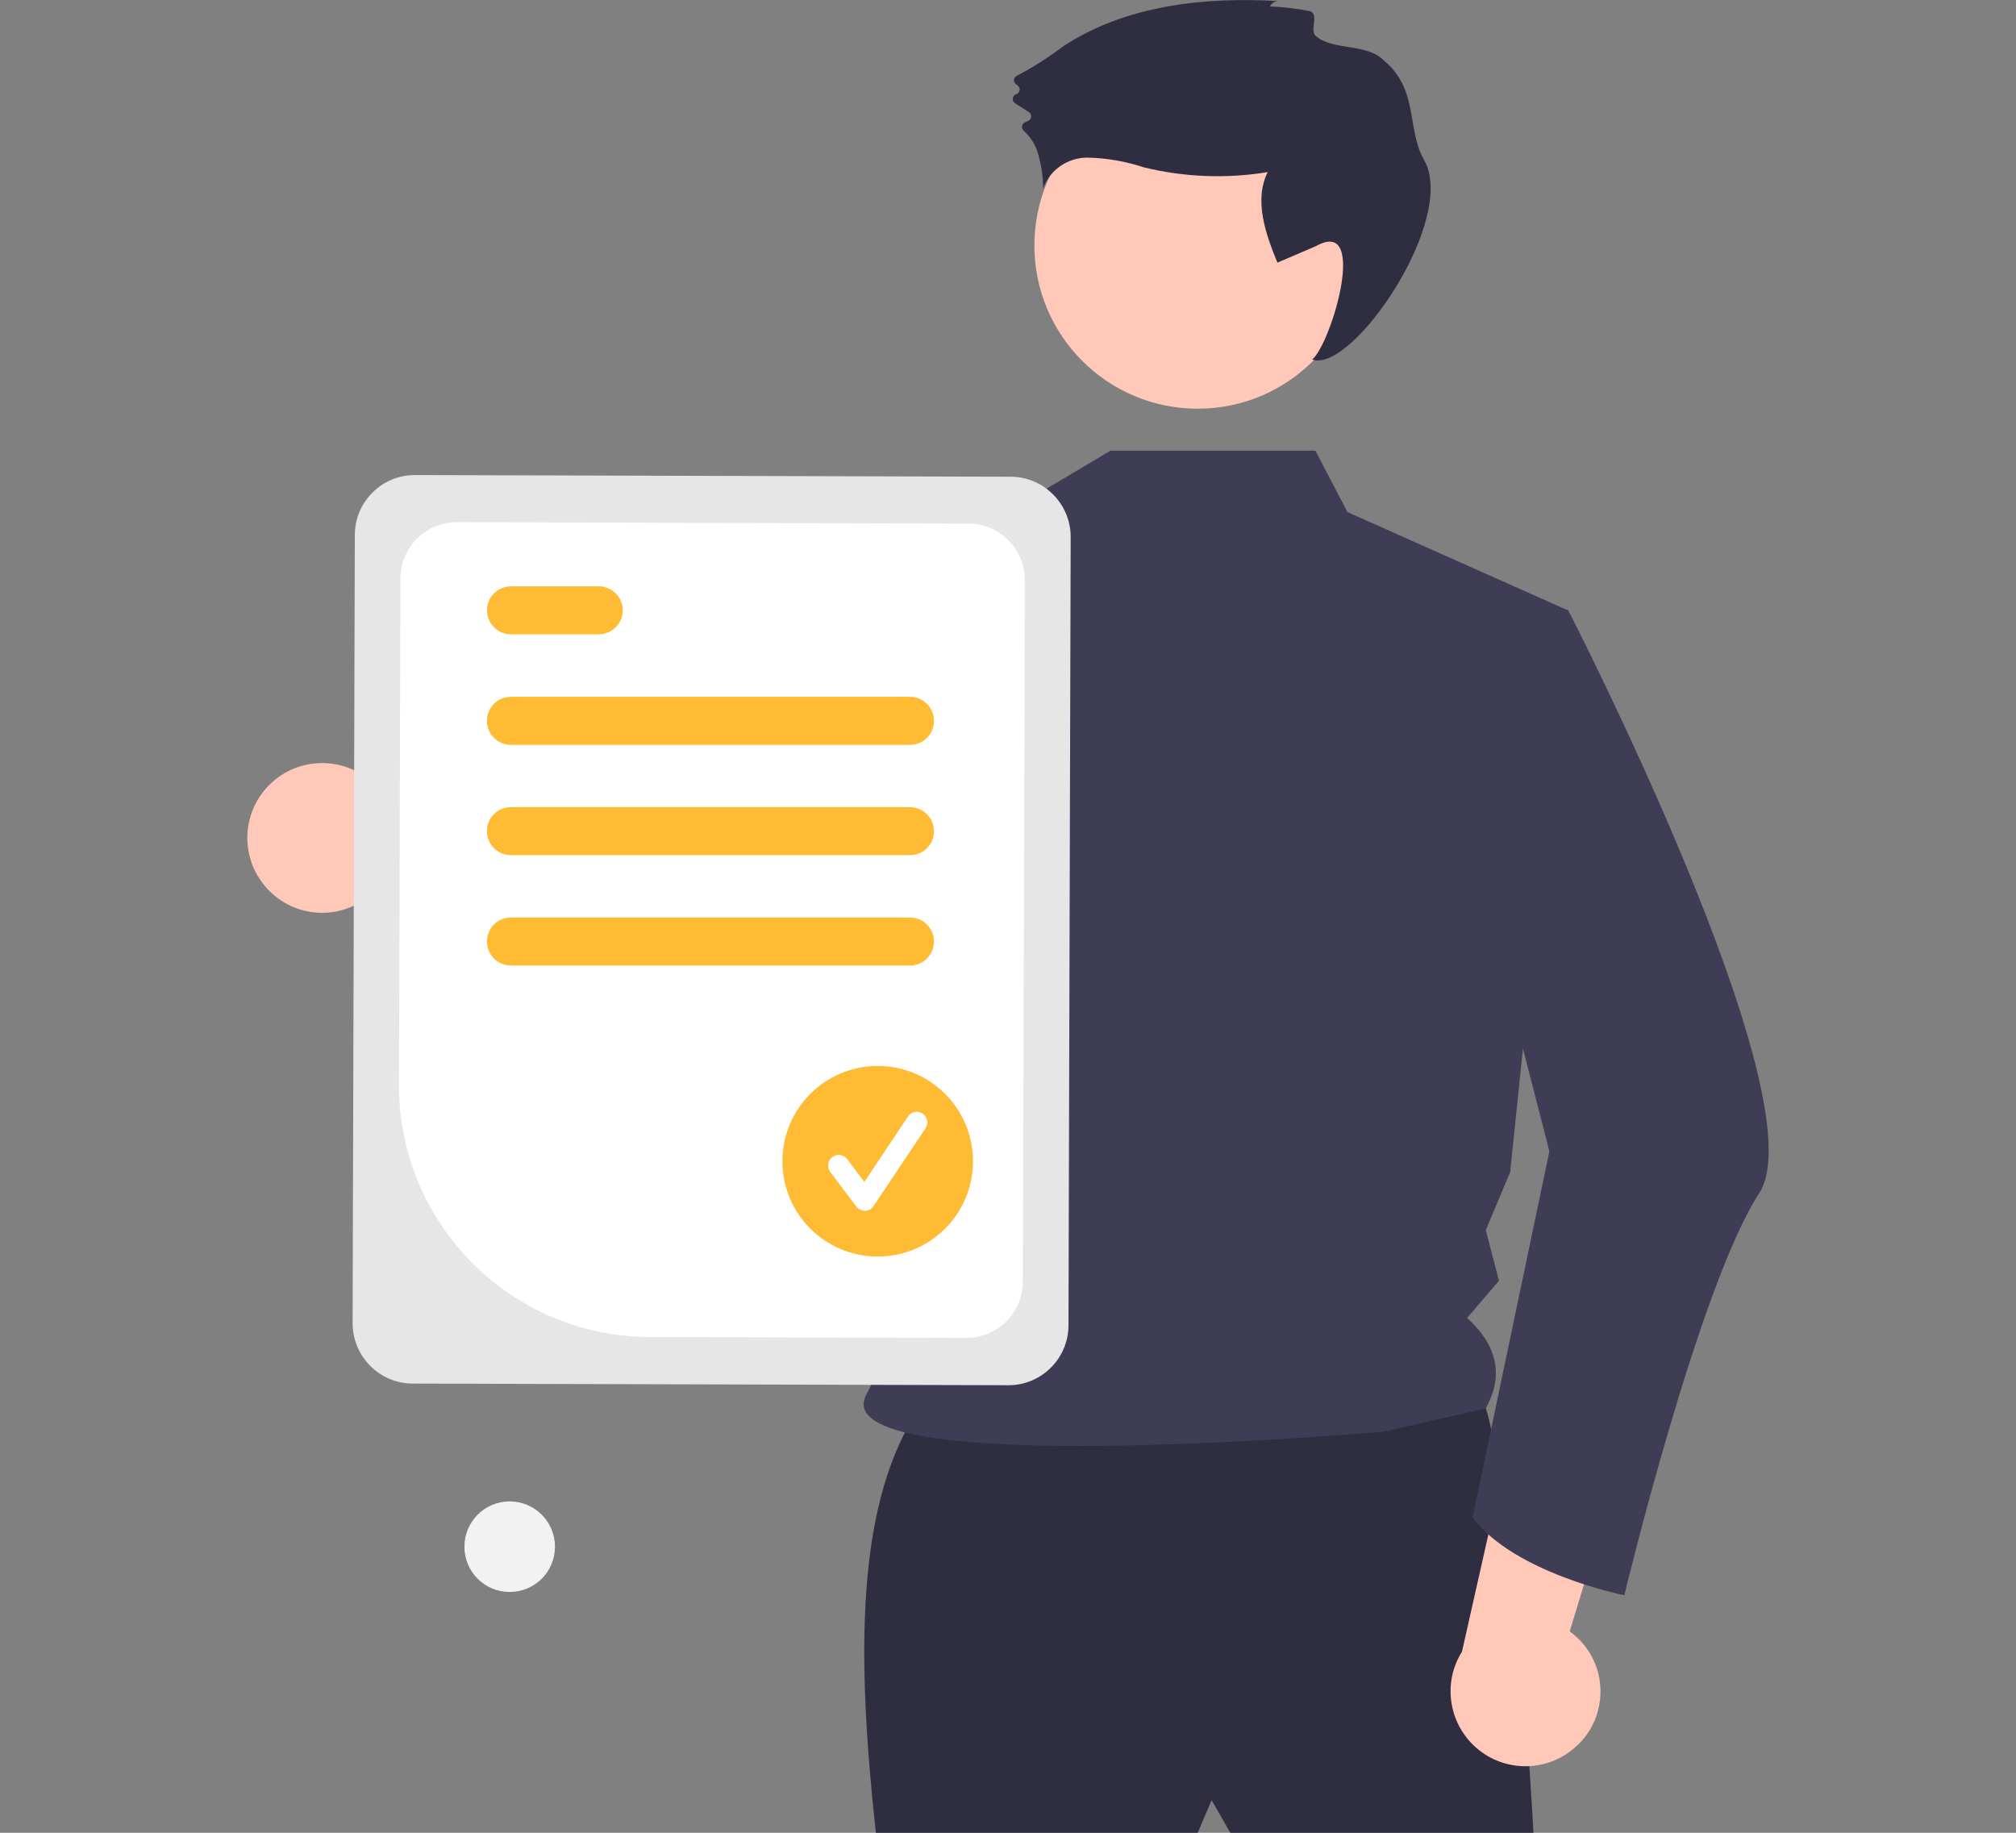 <?xml version="1.0" encoding="UTF-8"?>
<svg id="_レイヤー_1" data-name="レイヤー_1" xmlns="http://www.w3.org/2000/svg" xmlns:xlink="http://www.w3.org/1999/xlink" version="1.1" viewBox="0 0 110 100">
  <rect x="0" y="0" width="110" height="100" fill="#808080" stroke="none"/>
  <!-- Generator: Adobe Illustrator 29.1.0, SVG Export Plug-In . SVG Version: 2.1.0 Build 142)  -->
  <defs>
    <style>
      .st0 {
        fill: none;
      }

      .st1 {
        fill: #2f2e41;
      }

      .st2 {
        fill: #e6e6e6;
      }

      .st3 {
        fill: #3f3d56;
      }

      .st4 {
        fill: #fb3;
      }

      .st5 {
        fill: #fff;
      }

      .st6 {
        fill: #ffc8b8;
      }

      .st7 {
        fill: #f2f2f2;
      }

      .st8 {
        clip-path: url(#clippath);
      }
    </style>
    <clipPath id="clippath">
      <rect class="st0" x="13.5" y="0" width="83.01" height="100"/>
    </clipPath>
  </defs>
  <g class="st8">
    <g id="_グループ_37" data-name="グループ_37">
      <path id="_パス_273" data-name="パス_273" class="st6" d="M14.09,47.83c1.15,1.92,3.64,2.55,5.57,1.4.21-.12.4-.26.58-.42l12.52,7.18-.47-7.48-11.82-5.67c-1.59-1.6-4.17-1.61-5.77-.02-1.34,1.33-1.59,3.41-.61,5.02"/>
      <path id="_パス_274" data-name="パス_274" class="st1" d="M50.33,76.59c-3.71,5.2-3.58,13.89-2.54,23.41h17.56l.76-1.78,1.02,1.78h16.54s-1.27-24.17-3.56-24.94-29.77,1.53-29.77,1.53"/>
      <path id="_パス_275" data-name="パス_275" class="st6" d="M65.35,4.48c4.92,0,8.91,3.99,8.91,8.91s-3.99,8.91-8.91,8.91c-4.92,0-8.91-3.99-8.91-8.91s3.99-8.91,8.91-8.91h0"/>
      <path id="_パス_276" data-name="パス_276" class="st3" d="M71.78,24.6l1.74,3.34,12.05,5.37-3.17,30.64-1.33,3.17.72,2.76-1.74,2.03c1.74,1.58,1.96,3.23,1.02,4.93l-5.55,1.27s-30.84,2.74-28.24-2.04c2.84-5.22,3.56-20.64-2.71-28.88-5.32-7-1.24-16.07-1.24-16.07l12.62-3.77,4.64-2.76h11.18Z"/>
      <path id="_パス_277" data-name="パス_277" class="st1" d="M69.3.34c.09-.18.27-.29.47-.28-4.08-.24-8.37.23-11.78,2.48-.79.6-1.62,1.13-2.5,1.59-.14.06-.2.22-.14.36.02.04.05.07.08.1l.1.08c.12.09.14.26.05.38-.03.04-.08.08-.13.09-.14.04-.22.2-.18.34.02.06.06.11.11.15l.76.49c.13.08.16.25.08.37-.02.03-.05.06-.08.08-.06.04-.13.07-.2.1-.14.05-.21.21-.16.35.02.04.04.08.07.11.33.29.58.66.73,1.07.22.67.33,1.37.34,2.07.37-1.01,1.34-1.67,2.41-1.67,1.05.02,2.08.2,3.08.53,2.21.54,4.51.63,6.76.26-.76,1.53-.12,3.36.53,4.94l2.1-.9c2.88-1.62.87,5.25-.2,6.19,2.2.76,7.95-7.69,6.1-10.9-.96-1.67-.28-3.82-2.17-5.4-.93-.98-2.78-.54-3.73-1.35-.37-.32.2-1.17-.32-1.36-.72-.14-1.44-.23-2.17-.26"/>
      <path id="_パス_278" data-name="パス_278" class="st3" d="M54.21,28.22c-1.63,7.26-5.83,24.2-10.08,27.74-.27.25-.59.45-.95.56-14.95,3.64-19.74-5.65-19.74-5.65,0,0,4.01-1.95,4.11-5.77l8.08,2.51,7.04-15.85,1.04-.97h0s10.49-2.57,10.49-2.57Z"/>
      <path id="_パス_279" data-name="パス_279" class="st6" d="M86.08,95.22c1.62-1.55,1.67-4.13.11-5.74-.17-.17-.35-.33-.54-.47l4.19-13.81-7.19,2.13-2.88,12.79c-1.2,1.91-.61,4.43,1.3,5.63,1.59.99,3.65.78,5-.53"/>
      <path id="_パス_280" data-name="パス_280" class="st3" d="M82.25,32.53l3.32.77s13.73,26.71,10.42,31.8-7.36,21.94-7.36,21.94c0,0-5.99-1.19-8.28-4.24l4.19-19.98-4.32-16.8,2.03-13.49Z"/>
      <path id="_パス_281" data-name="パス_281" class="st2" d="M19.24,72.2l.12-43.01c0-1.81,1.48-3.28,3.29-3.27l32.49.09c1.81,0,3.28,1.48,3.28,3.29l-.12,43.01c0,1.81-1.48,3.28-3.29,3.27l-32.49-.09c-1.81,0-3.28-1.48-3.28-3.29"/>
      <path id="_パス_282" data-name="パス_282" class="st5" d="M21.77,59.21l.08-27.65c0-1.7,1.39-3.07,3.08-3.07l27.92.08c1.7,0,3.07,1.39,3.07,3.08l-.11,38.28c0,1.7-1.39,3.07-3.08,3.07l-17.3-.05c-7.56-.03-13.67-6.18-13.66-13.74"/>
      <path id="_パス_283" data-name="パス_283" class="st4" d="M49.65,40.64h-21.77c-.72,0-1.31-.58-1.31-1.31s.58-1.31,1.31-1.31h21.77c.72,0,1.31.58,1.31,1.31s-.58,1.31-1.31,1.31h0"/>
      <path id="_パス_284" data-name="パス_284" class="st4" d="M32.67,34.61h-4.79c-.72,0-1.31-.59-1.31-1.31,0-.72.58-1.3,1.31-1.31h4.79c.72,0,1.31.59,1.31,1.31,0,.72-.58,1.3-1.31,1.31"/>
      <path id="_パス_285" data-name="パス_285" class="st4" d="M49.65,46.66h-21.77c-.72,0-1.31-.58-1.31-1.31s.58-1.31,1.31-1.31h21.77c.72,0,1.31.58,1.31,1.31s-.58,1.31-1.31,1.31h0"/>
      <path id="_パス_286" data-name="パス_286" class="st4" d="M49.65,52.68h-21.77c-.72,0-1.31-.58-1.31-1.31s.58-1.31,1.31-1.31h21.77c.72,0,1.31.58,1.31,1.31s-.58,1.31-1.31,1.31h0"/>
      <path id="_パス_287" data-name="パス_287" class="st4" d="M47.89,58.16c2.87,0,5.2,2.33,5.2,5.2s-2.33,5.2-5.2,5.2-5.2-2.33-5.2-5.2,2.33-5.2,5.2-5.2h0"/>
      <path id="_パス_288" data-name="パス_288" class="st5" d="M47.18,66.06c-.18,0-.35-.09-.46-.23l-1.42-1.89c-.19-.26-.14-.62.12-.81.26-.19.62-.14.81.12l.93,1.24,2.38-3.57c.18-.27.54-.34.8-.16.27.18.34.54.16.8h0l-2.84,4.25c-.1.16-.28.25-.46.26h-.02"/>
      <path id="_パス_290" data-name="パス_290" class="st7" d="M27.81,81.92c1.36,0,2.47,1.1,2.47,2.47s-1.1,2.47-2.47,2.47-2.47-1.1-2.47-2.47h0c0-1.36,1.1-2.47,2.47-2.47"/>
    </g>
  </g>
</svg>